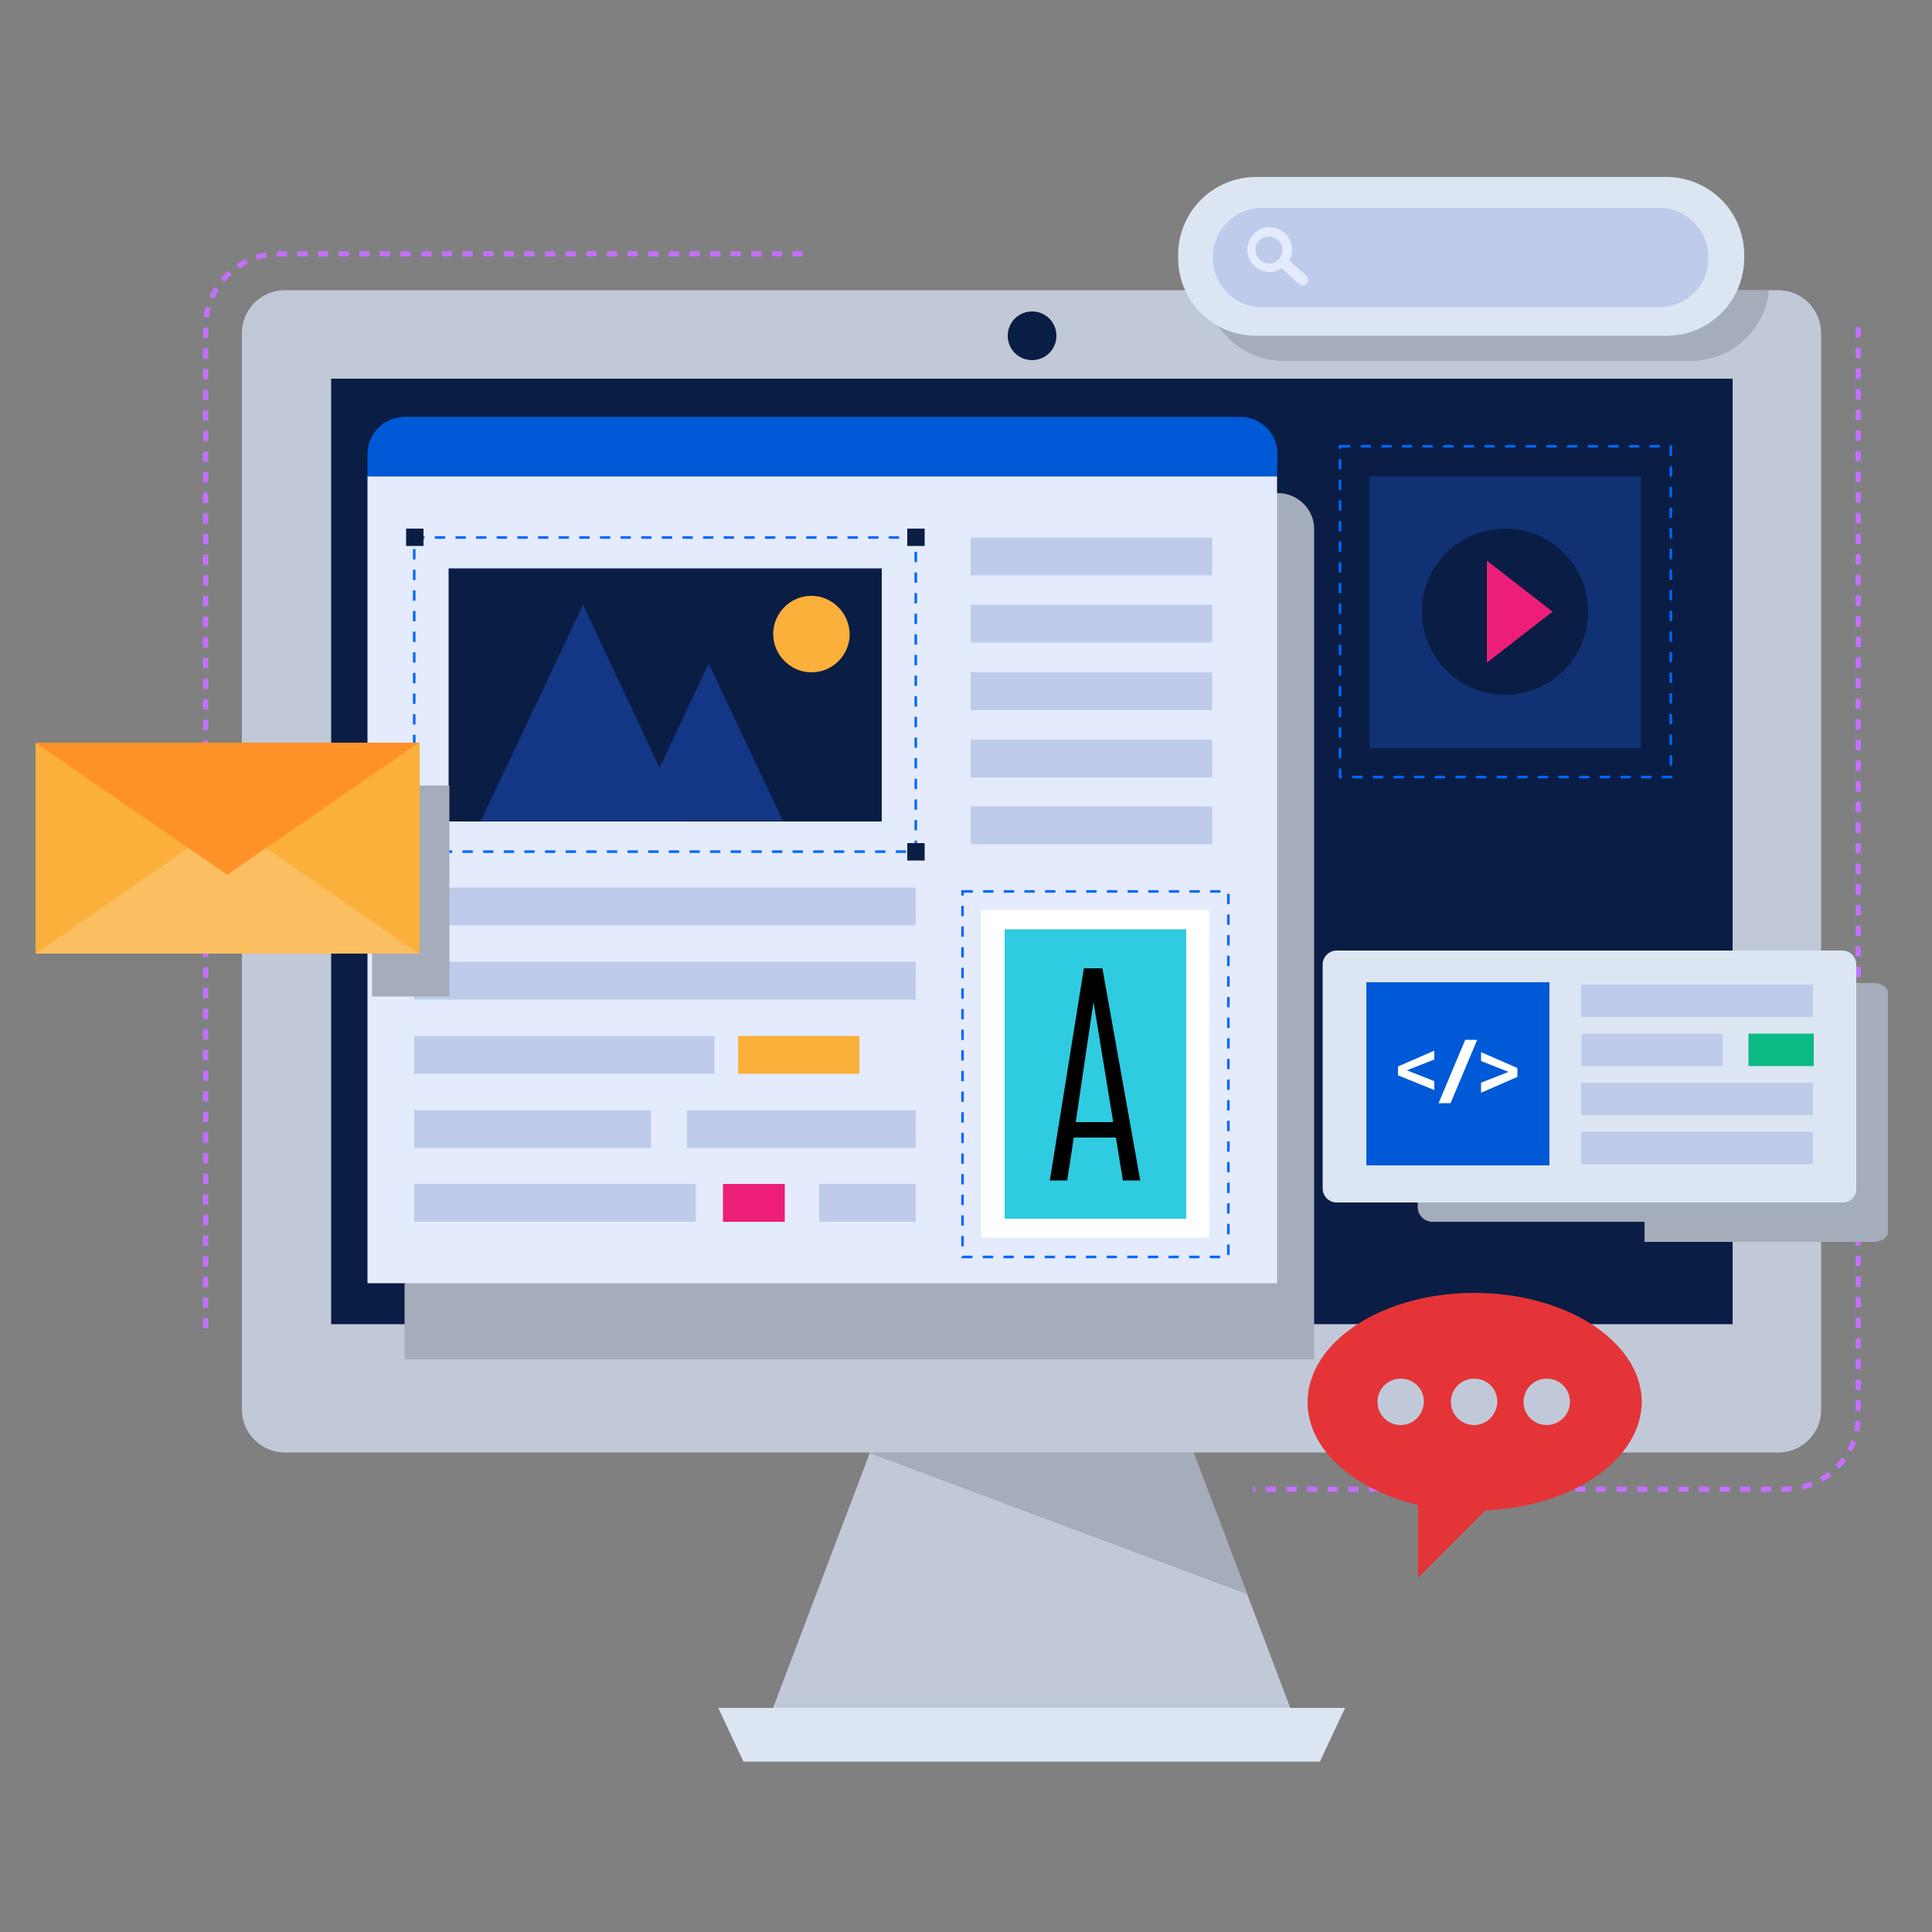 <?xml version="1.0" encoding="utf-8"?>
<!-- Generator: Adobe Illustrator 26.0.1, SVG Export Plug-In . SVG Version: 6.00 Build 0)  -->
<svg version="1.1" id="Layer_1" xmlns="http://www.w3.org/2000/svg" xmlns:xlink="http://www.w3.org/1999/xlink" x="0px" y="0px"
	 viewBox="0 0 500 500" style="enable-background:new 0 0 500 500;" xml:space="preserve">
<rect x="0" y="0" width="500" height="500" fill="#808080" stroke="none"/>
<style type="text/css">
	.st0{fill:none;stroke:#C370FF;stroke-width:1.335;stroke-miterlimit:10;stroke-dasharray:2.67,2.67;}
	.st1{fill:#C1C9D9;}
	.st2{fill:#DCE6F2;}
	.st3{fill:#A5ACBA;}
	.st4{fill:#0A1D45;}
	.st5{fill:#0059D6;}
	.st6{fill:#E4EBFD;}
	.st7{fill:#BECBEB;}
	.st8{fill:none;stroke:#0068FA;stroke-width:0.667;stroke-miterlimit:10;stroke-dasharray:2.67,2.67;}
	.st9{fill:#FFFFFF;}
	.st10{fill:#2FCBE0;}
	.st11{fill:#ED1E79;}
	.st12{fill:#FBB03B;}
	.st13{fill:#133785;}
	.st14{fill:#103173;}
	.st15{fill:#E43438;}
	.st16{fill:#0CBA83;}
	.st17{fill:#FBBF62;}
	.st18{fill:#FF9129;}
</style>
<g>
	<path class="st0" d="M480.9,84.7v281.7c0,10.6-8.6,19-19,19H324.3"/>
	<path class="st0" d="M53.2,343.8V84.7c0-10.6,8.6-19,19-19h137.7"/>
	<g>
		<polygon class="st1" points="296.3,342.8 237.7,342.8 200,442.2 334,442.2 		"/>
		<polygon class="st2" points="341.6,455.9 192.4,455.9 185.9,442 348.1,442 		"/>
		<polygon class="st3" points="225.1,376.1 322.8,412.6 304.9,365.3 229.1,365.3 		"/>
	</g>
	<g>
		<path class="st1" d="M460.4,375.9H73.7c-6.1,0-11.1-5-11.1-11.1V86.2c0-6.1,5-11.1,11.1-11.1h386.5c6.1,0,11.1,5,11.1,11.1V365
			C471.3,370.9,466.3,375.9,460.4,375.9z"/>
		<path class="st4" d="M273.4,86.9c0,3.5-2.8,6.3-6.3,6.3s-6.3-2.8-6.3-6.3c0-3.5,2.8-6.3,6.3-6.3S273.4,83.4,273.4,86.9z"/>
		<rect x="85.7" y="98" class="st4" width="362.7" height="244.7"/>
	</g>
	<g>
		<path class="st3" d="M330.7,127.6H114.3c-5.3,0-9.6,4.3-9.6,9.6v5.8v208.8h235.4v-209V137C340.2,131.9,335.9,127.6,330.7,127.6z"
			/>
		<g>
			<path class="st5" d="M330.6,117.5c0-5.3-4.3-9.6-9.6-9.6H104.7c-5.3,0-9.6,4.3-9.6,9.6v5.8h235.4L330.6,117.5L330.6,117.5z"/>
			<rect x="95.1" y="123.3" class="st6" width="235.4" height="208.8"/>
		</g>
	</g>
	<g>
		<g>
			<rect x="251.2" y="139.1" class="st7" width="62.5" height="9.8"/>
			<rect x="251.2" y="156.5" class="st7" width="62.5" height="9.8"/>
			<rect x="251.2" y="174" class="st7" width="62.5" height="9.8"/>
			<rect x="251.2" y="191.4" class="st7" width="62.5" height="9.8"/>
			<rect x="251.2" y="208.7" class="st7" width="62.5" height="9.8"/>
		</g>
		<g>
			<rect x="249.1" y="230.7" class="st8" width="68.8" height="94.6"/>
			<g>
				<rect x="253.9" y="235.5" class="st9" width="59" height="84.8"/>
				<rect x="260" y="240.5" class="st10" width="47" height="74.9"/>
				<g>
					<path d="M280.5,250.6h4.8l9.8,54.9h-4.5l-1.8-11.1h-10.9l-1.7,11.1h-4.5L280.5,250.6z M288.1,290.4l-5.1-31.1l0,0l-4.6,31.1
						H288.1z"/>
				</g>
			</g>
		</g>
		<g>
			<g>
				<rect x="107.2" y="229.7" class="st7" width="129.8" height="9.8"/>
				<rect x="107.2" y="248.9" class="st7" width="129.8" height="9.8"/>
				<rect x="107.2" y="268.1" class="st7" width="77.7" height="9.8"/>
				<rect x="107.2" y="287.3" class="st7" width="61.3" height="9.8"/>
				<rect x="187.1" y="306.4" class="st11" width="16" height="9.8"/>
				<rect x="107.2" y="306.4" class="st7" width="72.9" height="9.8"/>
				<rect x="191" y="268.1" class="st12" width="31.4" height="9.8"/>
				<rect x="177.8" y="287.3" class="st7" width="59.2" height="9.8"/>
				<rect x="212" y="306.4" class="st7" width="25" height="9.8"/>
			</g>
			<g>
				<g>
					<rect x="116.1" y="147.1" class="st4" width="112.1" height="65.5"/>
					<g>
						<polygon class="st13" points="183.4,171.7 170.7,198.7 150.9,156.5 124.4,212.5 177.3,212.5 177.3,212.4 202.6,212.4 						
							"/>
						<path class="st12" d="M210,154.2c-5.5,0-9.9,4.5-9.9,9.9s4.5,9.9,9.9,9.9c5.5,0,9.9-4.5,9.9-9.9
							C219.8,158.6,215.3,154.2,210,154.2z"/>
					</g>
				</g>
				<g>
					<rect x="107.2" y="139.1" class="st8" width="129.8" height="81.3"/>
					<g>
						<g>
							<rect x="234.8" y="136.8" class="st4" width="4.5" height="4.5"/>
							<rect x="105.1" y="136.8" class="st4" width="4.5" height="4.5"/>
						</g>
						<g>
							<rect x="234.8" y="218.2" class="st4" width="4.5" height="4.5"/>
							<rect x="105.1" y="218.2" class="st4" width="4.5" height="4.5"/>
						</g>
					</g>
				</g>
			</g>
		</g>
	</g>
	<rect x="346.8" y="115.5" class="st8" width="85.6" height="85.6"/>
	<g>
		<rect x="354.4" y="123.3" class="st14" width="70.3" height="70.3"/>
		<g>
			<ellipse class="st4" cx="389.5" cy="158.3" rx="21.5" ry="21.5"/>
			<polygon class="st11" points="384.8,145.1 384.8,171.5 401.8,158.3 			"/>
		</g>
	</g>
	<path class="st3" d="M311.9,75.2c1.2,10.3,9.8,18.2,20.3,18.2h105.3c10.6,0,19.2-7.9,20.3-18.2H311.9z"/>
	<g>
		<path class="st2" d="M431.3,86.9H325.1c-11.1,0-20.2-8.9-20.2-20.2v-0.7c0-11.1,8.9-20.2,20.2-20.2h106.1
			c11.1,0,20.2,8.9,20.2,20.2v0.7C451.4,78,442.3,86.9,431.3,86.9z"/>
		<g>
			<path class="st7" d="M429.4,79.5H326.6c-7.1,0-12.7-5.8-12.7-12.7v-0.3c0-7.1,5.8-12.7,12.7-12.7h102.8c7.1,0,12.7,5.8,12.7,12.7
				v0.3C442.3,73.8,436.5,79.5,429.4,79.5z"/>
			<path class="st6" d="M338.2,71.5l-4.5-4.1c0.5-0.8,0.7-1.8,0.7-2.8c0-3.1-2.6-5.8-5.8-5.8c-3.1,0-5.8,2.6-5.8,5.8
				c0,3.1,2.6,5.8,5.8,5.8c1.2,0,2.1-0.3,3.1-1l4.5,4.1c0.3,0.3,0.7,0.3,1,0.3s0.8-0.2,1-0.5c0.3-0.3,0.3-0.7,0.3-1
				C338.5,72.2,338.3,71.9,338.2,71.5z M331.9,64.7c0,1.8-1.5,3.5-3.5,3.5c-1.8,0-3.5-1.5-3.5-3.5c0-2,1.5-3.5,3.5-3.5
				C330.4,61.3,331.9,62.9,331.9,64.7z"/>
		</g>
	</g>
	<path class="st3" d="M471.3,248.9H370.7c-2.1,0-3.8,1.7-3.8,3.8v59.7c0,2.1,1.7,3.8,3.8,3.8h100.5V248.9z"/>
	<path class="st15" d="M381.5,334.6c-23.8,0-43.1,12.7-43.1,28.3c0,12.2,11.9,22.6,28.6,26.6v18.8l17.4-17.4
		c22.6-1,40.5-13.2,40.5-28.3C424.6,347.1,405.3,334.6,381.5,334.6z M362.5,368.8c-3.3,0-6-2.6-6-6c0-3.3,2.6-6,6-6s6,2.6,6,6
		C368.4,366.1,365.8,368.8,362.5,368.8z M381.5,368.8c-3.3,0-6-2.6-6-6c0-3.3,2.6-6,6-6s6,2.6,6,6
		C387.4,366.1,384.8,368.8,381.5,368.8z M400.3,368.8c-3.3,0-6-2.6-6-6c0-3.3,2.6-6,6-6c3.3,0,6,2.6,6,6
		C406.3,366.1,403.6,368.8,400.3,368.8z"/>
	<g>
		<path class="st3" d="M484.8,254.4h-59.2v67h59.2c2.1,0,3.8-1.2,3.8-2.5V257C488.6,255.5,487,254.4,484.8,254.4z"/>
		<g>
			<path class="st2" d="M476.9,311.2H345.9c-2,0-3.6-1.7-3.6-3.6v-58c0-2,1.7-3.6,3.6-3.6h130.9c2,0,3.6,1.7,3.6,3.6v58
				C480.5,309.6,478.9,311.2,476.9,311.2z"/>
			<g>
				<g>
					<rect x="409.2" y="292.9" class="st7" width="60" height="8.4"/>
					<rect x="409.2" y="280.2" class="st7" width="60" height="8.4"/>
					<rect x="409.3" y="267.5" class="st7" width="36.5" height="8.4"/>
					<rect x="452.5" y="267.5" class="st16" width="16.9" height="8.4"/>
					<rect x="409.2" y="254.8" class="st7" width="60" height="8.4"/>
				</g>
				<g>
					<g>
						<rect x="353.6" y="254.2" class="st5" width="47.4" height="47.4"/>
						<g>
							<path class="st9" d="M361.8,278.3V276l9.4-4.1v2.3l-7.1,2.8l7.1,2.8v2.3L361.8,278.3z"/>
							<path class="st9" d="M379.2,269.1h3.1l-6.9,16.4h-3.1L379.2,269.1z"/>
							<path class="st9" d="M383.3,280.2l7.1-2.8l-7.1-2.8v-2.3l9.4,4.1v2.3l-9.4,4.1V280.2z"/>
						</g>
					</g>
				</g>
			</g>
		</g>
	</g>
	<g>
		<rect x="96.3" y="203.3" class="st3" width="20" height="54.6"/>
		<g>
			<rect x="9.2" y="192.2" class="st12" width="99.4" height="54.6"/>
			<polygon class="st17" points="58.8,246.8 108.4,246.8 58.8,212.5 9.2,246.8 			"/>
			<polygon class="st18" points="58.8,192.2 9.2,192.2 58.8,226.4 108.4,192.2 			"/>
		</g>
	</g>
</g>
</svg>

